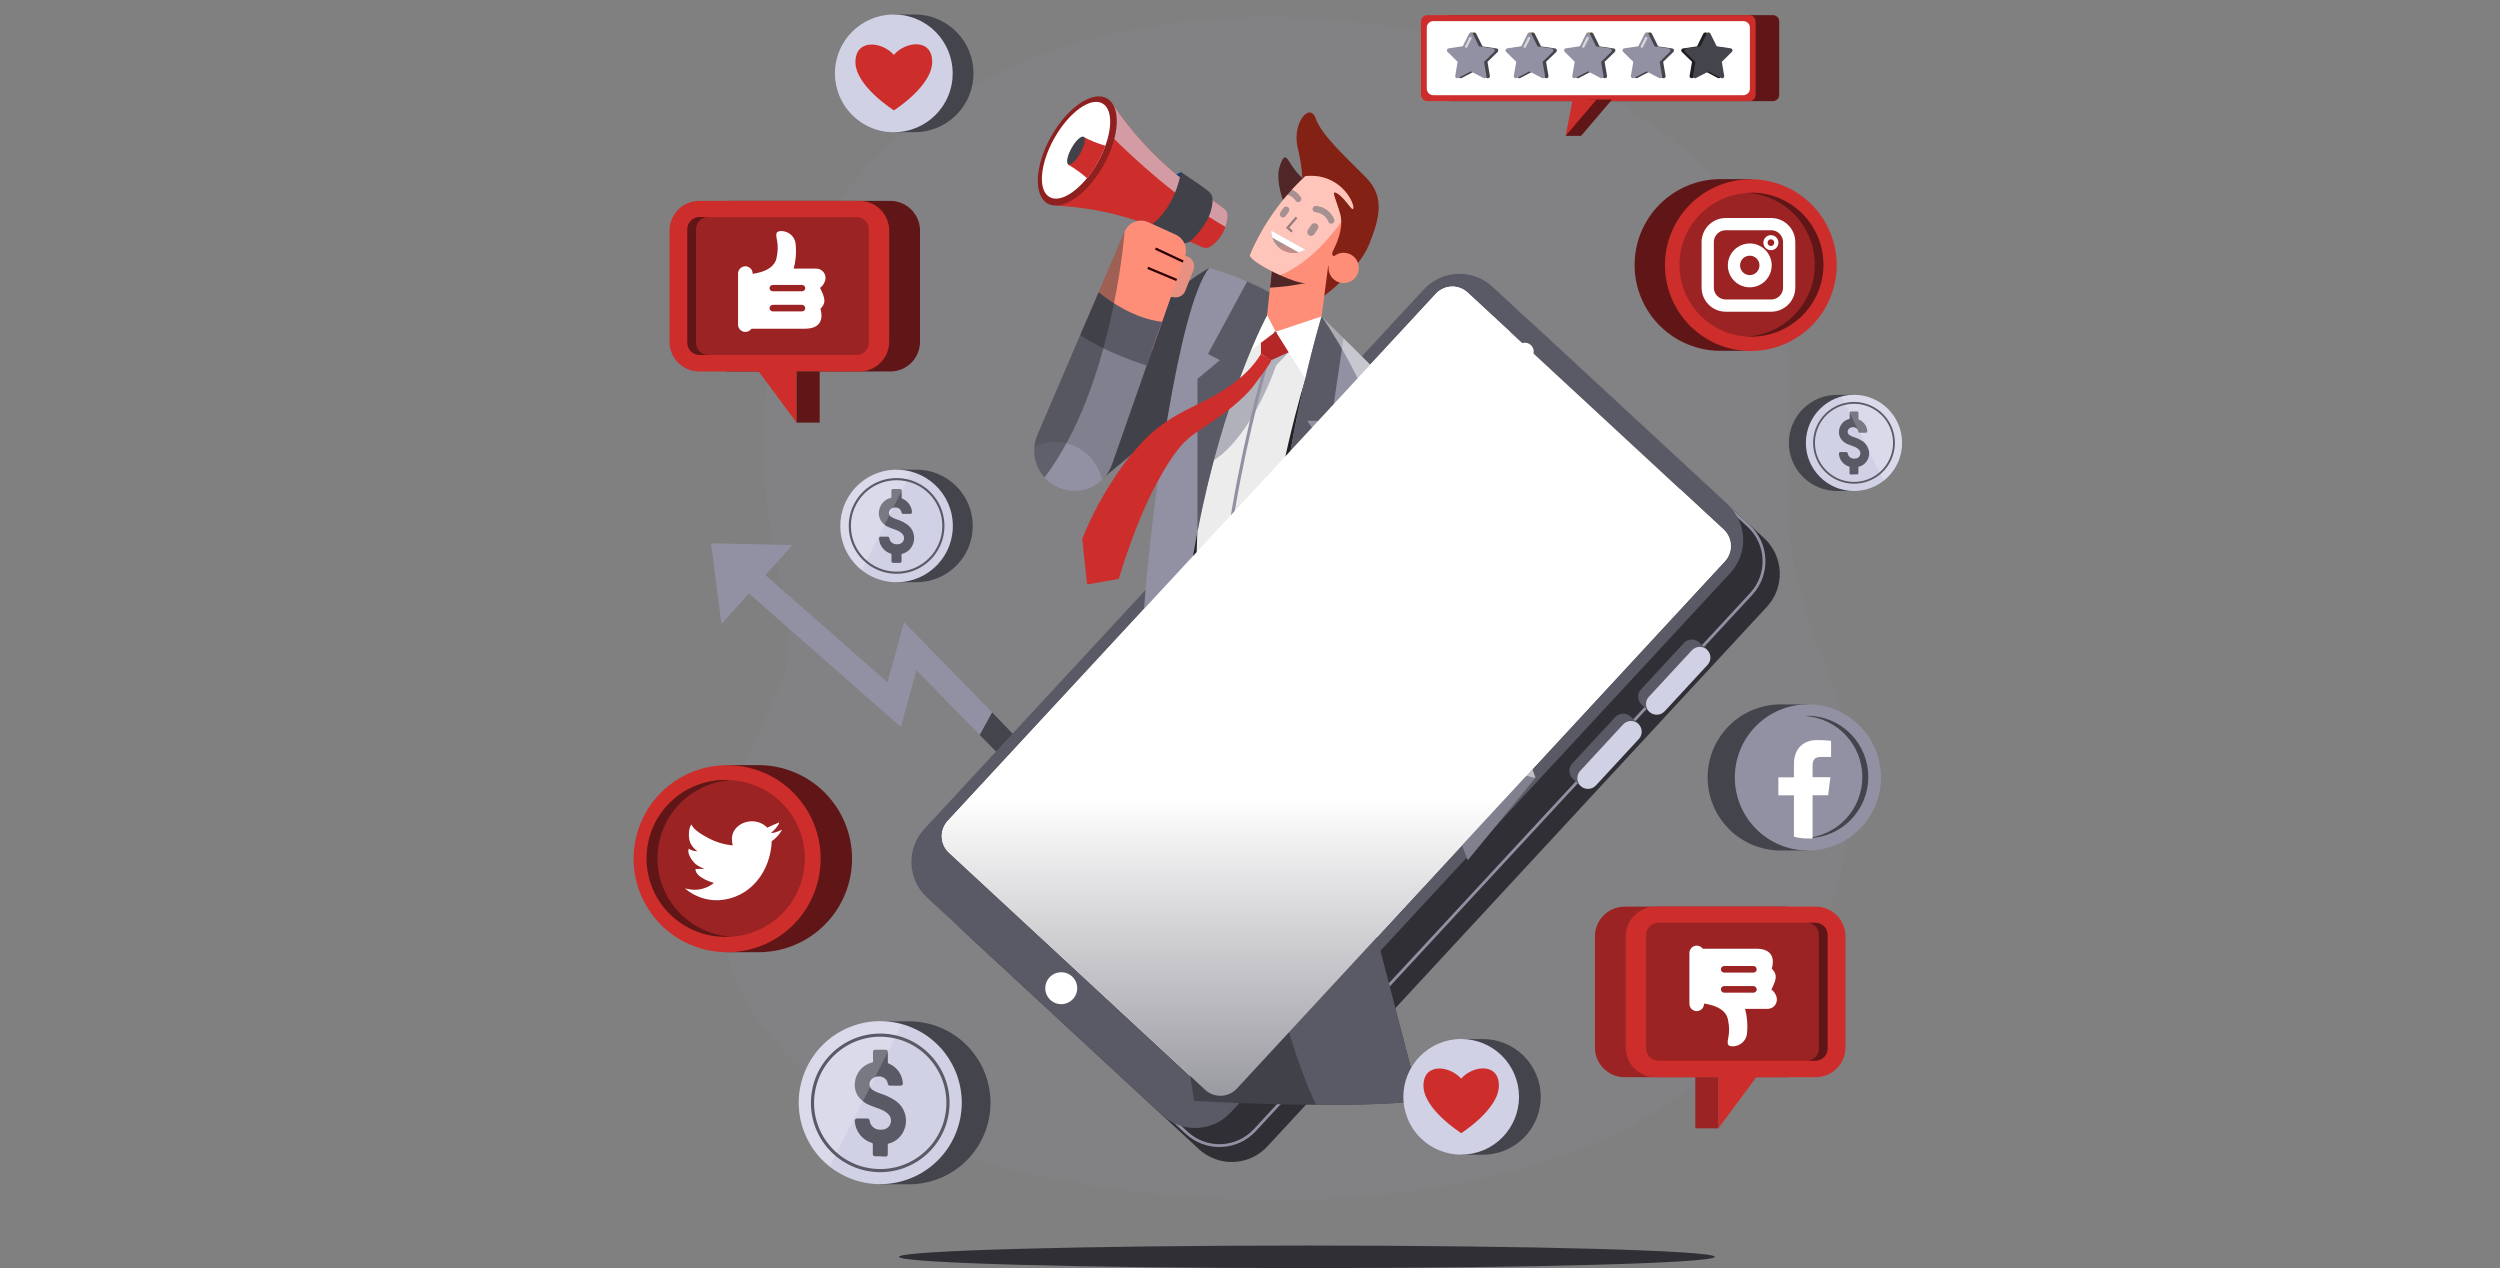 <svg width="690" height="350" viewBox="0 0 690 350" fill="none" xmlns="http://www.w3.org/2000/svg">
<rect x="0" y="0" width="690" height="350" fill="#808080" stroke="none"/>
<g clip-path="url(#clip0_3435_536)">
<path opacity="0.17" d="M210.785 115.394C211.722 95.579 217.217 76.383 229.261 58.667C274.579 -7.954 387.011 -7.076 448.973 29.802C467.584 40.885 483.534 57.956 489.824 79.151C494.91 96.29 493.446 114.683 493.229 132.641C492.986 152.891 497.009 167.879 504.805 185.996C511.036 200.491 512.249 217.78 509.581 233.338C503.784 267.104 479.67 294.572 450.839 310.289C405.028 335.198 332.56 336.017 277.005 322.241C248.917 315.274 222.152 300.971 208.602 280.671C197.837 264.52 196.273 246.001 199.869 228.855C202.747 215.054 209.438 202.767 215.042 189.76C219.542 179.347 217.727 170.33 215.159 159.055C211.814 144.392 210.107 129.738 210.785 115.394Z" fill="#9191A3"/>
<path d="M291.464 224.403L252.93 184.974L248.623 200.632L204.066 161.47L208.566 156.352L244.942 188.328L249.509 171.725L296.341 219.635L291.464 224.403Z" fill="#9191A3"/>
<path d="M199.115 172.22L218.712 150.448L196.246 149.938L199.115 172.22Z" fill="#9191A3"/>
<path d="M270.395 202.841L291.464 224.404L301.551 225.257L273.832 196.609L270.395 202.841Z" fill="#44444C"/>
<path d="M330.887 317.161L265.914 257.005C263.325 254.596 261.795 251.259 261.658 247.725C261.522 244.191 262.79 240.746 265.186 238.144L403.112 89.16C405.522 86.569 408.861 85.037 412.397 84.901C415.933 84.764 419.38 86.034 421.982 88.432L486.956 148.588C489.545 150.998 491.075 154.334 491.211 157.869C491.347 161.403 490.079 164.847 487.683 167.449L349.774 316.433C347.363 319.03 344.021 320.565 340.481 320.701C336.94 320.838 333.49 319.564 330.887 317.161Z" fill="#2F2F35"/>
<path d="M327.492 312.617L262.518 252.47C259.92 250.079 258.378 246.754 258.23 243.227C258.083 239.699 259.342 236.258 261.732 233.659L398.789 85.612C401.195 83.03 404.528 81.509 408.056 81.383C411.583 81.258 415.016 82.538 417.6 84.942L482.573 145.098C485.171 147.487 486.713 150.81 486.86 154.337C487.008 157.863 485.748 161.303 483.359 163.901L346.303 311.948C345.112 313.227 343.68 314.259 342.09 314.986C340.5 315.712 338.783 316.117 337.036 316.179C335.289 316.242 333.547 315.959 331.909 315.348C330.272 314.736 328.771 313.809 327.492 312.617V312.617Z" stroke="#9191A3" stroke-width="0.78" stroke-miterlimit="10"/>
<path d="M320.79 307.795L255.816 247.673C253.227 245.263 251.697 241.927 251.561 238.393C251.424 234.858 252.693 231.414 255.088 228.812L393.015 79.828C395.424 77.239 398.761 75.709 402.295 75.573C405.83 75.436 409.274 76.704 411.876 79.1L476.858 139.256C479.45 141.666 480.981 145.004 481.117 148.54C481.254 152.077 479.984 155.523 477.586 158.126L339.651 307.059C337.242 309.65 333.906 311.181 330.372 311.319C326.838 311.457 323.393 310.19 320.79 307.795Z" fill="#5A5A66"/>
<path d="M332.56 300.731L261.907 235.322C260.706 234.204 259.997 232.657 259.934 231.017C259.872 229.377 260.461 227.78 261.573 226.573L396.312 81.077C396.864 80.481 397.528 79.999 398.266 79.66C399.004 79.32 399.801 79.129 400.613 79.098C401.425 79.067 402.235 79.197 402.997 79.479C403.759 79.761 404.457 80.19 405.053 80.743L475.706 146.151C476.91 147.267 477.622 148.815 477.686 150.455C477.751 152.095 477.162 153.694 476.049 154.9L341.384 300.438C340.828 301.043 340.157 301.531 339.41 301.874C338.663 302.217 337.855 302.407 337.033 302.435C336.212 302.462 335.393 302.325 334.625 302.033C333.857 301.74 333.155 301.298 332.56 300.731Z" fill="#FFFFFD"/>
<path d="M296.139 275.734C295.547 276.375 294.779 276.826 293.931 277.03C293.083 277.234 292.194 277.181 291.375 276.88C290.557 276.578 289.846 276.04 289.334 275.335C288.821 274.629 288.53 273.787 288.496 272.916C288.462 272.044 288.687 271.182 289.143 270.439C289.599 269.695 290.266 269.104 291.058 268.739C291.85 268.375 292.733 268.254 293.594 268.391C294.456 268.528 295.257 268.918 295.896 269.511C296.321 269.903 296.665 270.376 296.907 270.901C297.149 271.426 297.286 271.994 297.308 272.572C297.331 273.15 297.239 273.727 297.038 274.269C296.838 274.812 296.532 275.31 296.139 275.734Z" fill="white"/>
<path d="M468.954 177.289C468.376 176.76 467.613 176.48 466.83 176.51C466.047 176.54 465.308 176.877 464.772 177.448L452.903 190.27C452.376 190.849 452.097 191.612 452.127 192.394C452.157 193.176 452.493 193.915 453.062 194.453L455.245 196.468L457.269 194.285L469.138 181.463L471.162 179.28L468.954 177.289Z" fill="#5A5A66"/>
<path d="M459.427 196.329C458.891 196.901 458.151 197.238 457.368 197.267C456.585 197.297 455.822 197.017 455.244 196.488C454.671 195.953 454.333 195.214 454.303 194.43C454.273 193.647 454.554 192.883 455.085 192.306L466.954 179.484C467.489 178.911 468.228 178.573 469.011 178.541C469.794 178.51 470.558 178.789 471.136 179.317C471.708 179.853 472.045 180.592 472.075 181.375C472.104 182.158 471.824 182.921 471.295 183.499L459.427 196.329Z" fill="#D1D1E5"/>
<path d="M450.009 197.747C449.43 197.22 448.668 196.941 447.886 196.971C447.103 197.001 446.364 197.336 445.827 197.906L433.933 210.736C433.402 211.313 433.121 212.077 433.151 212.86C433.18 213.644 433.519 214.384 434.092 214.918L436.275 216.943L438.299 214.76L450.168 201.937L452.192 199.754L450.009 197.747Z" fill="#5A5A66"/>
<path d="M440.459 216.795C439.923 217.365 439.184 217.702 438.402 217.734C437.62 217.765 436.857 217.488 436.277 216.962C435.707 216.425 435.372 215.686 435.342 214.903C435.312 214.121 435.591 213.359 436.118 212.78L447.987 199.932C448.523 199.361 449.262 199.024 450.045 198.994C450.828 198.965 451.591 199.245 452.169 199.774C452.742 200.308 453.081 201.048 453.11 201.832C453.14 202.615 452.859 203.379 452.328 203.956L440.459 216.795Z" fill="#D1D1E5"/>
<path d="M415.856 92.384C415.368 92.911 414.988 93.53 414.738 94.204C414.489 94.879 414.375 95.596 414.403 96.315C414.431 97.033 414.6 97.739 414.901 98.392C415.202 99.045 415.629 99.633 416.157 100.121L455.302 136.363C456.369 137.35 457.783 137.873 459.235 137.818C460.687 137.763 462.058 137.134 463.047 136.07C464.031 135.001 464.551 133.587 464.495 132.135C464.439 130.684 463.81 129.314 462.746 128.325L423.602 92.099C423.073 91.61 422.454 91.23 421.779 90.98C421.104 90.731 420.386 90.617 419.667 90.645C418.947 90.673 418.241 90.842 417.587 91.143C416.933 91.445 416.345 91.872 415.856 92.4V92.384Z" fill="#5A5A66"/>
<path d="M402.993 109.442L394.988 102.031" stroke="#5A5A66" stroke-width="1.35" stroke-miterlimit="10"/>
<path d="M400.317 112.324L392.32 104.922" stroke="#5A5A66" stroke-width="1.35" stroke-miterlimit="10"/>
<path d="M397.649 115.207L389.645 107.805" stroke="#5A5A66" stroke-width="1.35" stroke-miterlimit="10"/>
<path d="M450.912 156.061C452.443 154.388 457.252 157.132 454.86 159.716C451.063 163.823 445.434 161.975 445.434 161.975C445.434 161.975 443.159 156.513 446.956 152.398C449.348 149.813 452.443 154.405 450.912 156.061Z" fill="#5A5A66"/>
<path d="M430.555 144.919L436.912 150.807L441.997 146.45L434.511 139.516L430.555 144.919Z" fill="#5A5A66"/>
<path d="M433.533 149.491C433.414 149.619 433.322 149.77 433.262 149.934C433.201 150.098 433.174 150.273 433.181 150.448C433.188 150.622 433.229 150.794 433.302 150.953C433.376 151.112 433.48 151.254 433.608 151.373C433.737 151.492 433.887 151.584 434.051 151.644C434.216 151.705 434.39 151.732 434.565 151.725C434.739 151.718 434.911 151.677 435.07 151.603C435.229 151.53 435.371 151.426 435.49 151.298C435.73 151.038 435.856 150.694 435.842 150.341C435.828 149.988 435.674 149.655 435.415 149.416C435.155 149.176 434.811 149.049 434.458 149.064C434.105 149.078 433.772 149.231 433.533 149.491Z" fill="#5A5A66"/>
<path d="M430.168 146.382C429.99 146.576 429.873 146.818 429.832 147.077C429.792 147.337 429.829 147.603 429.939 147.842C430.05 148.08 430.228 148.281 430.453 148.418C430.677 148.555 430.937 148.622 431.199 148.612C431.462 148.601 431.716 148.513 431.928 148.359C432.141 148.204 432.303 147.99 432.394 147.743C432.485 147.497 432.501 147.229 432.44 146.973C432.378 146.717 432.243 146.486 432.05 146.307C431.921 146.188 431.771 146.096 431.607 146.035C431.442 145.975 431.268 145.947 431.093 145.954C430.918 145.961 430.747 146.003 430.588 146.076C430.429 146.15 430.286 146.254 430.168 146.382Z" fill="#5A5A66"/>
<path d="M432.44 137.579L431.457 138.641L434.606 141.555L435.589 140.494L432.44 137.579Z" fill="#5A5A66"/>
<path d="M419.093 95.369C418.767 95.721 418.552 96.162 418.476 96.636C418.4 97.11 418.466 97.596 418.667 98.032C418.867 98.469 419.193 98.836 419.602 99.087C420.011 99.338 420.486 99.462 420.966 99.443C421.446 99.424 421.909 99.264 422.297 98.981C422.686 98.699 422.982 98.308 423.147 97.857C423.313 97.406 423.342 96.917 423.229 96.45C423.116 95.983 422.867 95.561 422.514 95.235C422.042 94.8 421.417 94.57 420.776 94.596C420.135 94.621 419.53 94.899 419.093 95.369Z" fill="white"/>
<path d="M325.974 47.508C325.974 47.508 316.238 51.104 316.238 62.982L322.461 63.684L328.316 50.435L325.974 47.508Z" fill="#163C7A"/>
<path d="M313.553 80.804H313.595C314.165 81.11 314.832 81.183 315.456 81.008C316.079 80.834 316.611 80.425 316.94 79.867L326.007 63.825L321.683 61.391L312.624 77.433C312.462 77.715 312.358 78.026 312.317 78.349C312.276 78.671 312.299 78.999 312.385 79.312C312.472 79.626 312.619 79.919 312.82 80.175C313.02 80.431 313.269 80.645 313.553 80.804Z" fill="#163C7A"/>
<path d="M307.296 29.031C307.296 29.031 317.174 44.522 332.723 53.873L337.783 57.545C338.137 57.802 338.417 58.148 338.596 58.547C338.775 58.946 338.847 59.385 338.804 59.82C338.681 61.436 338.206 63.005 337.413 64.418C336.62 65.831 335.527 67.054 334.212 68C333.856 68.24 333.444 68.384 333.017 68.419C332.589 68.454 332.16 68.379 331.769 68.201C312.373 59.36 303.858 57.645 291.621 56.734C297.016 53.112 309.42 43.995 307.296 29.031Z" fill="#CD2E2B"/>
<path opacity="0.57" d="M337.783 57.545C338.137 57.802 338.417 58.148 338.596 58.547C338.775 58.946 338.847 59.385 338.804 59.82C338.717 60.774 338.517 61.715 338.21 62.622C325.145 55.094 312.916 43.727 306.902 37.722C307.587 34.877 307.721 31.927 307.295 29.031C307.295 29.031 317.174 44.522 332.723 53.873L337.783 57.545Z" fill="#D8EEFF"/>
<path d="M334.673 54.994C334.723 57.043 334.046 61.351 328.751 66.361C328.358 66.731 327.866 66.98 327.335 67.076C326.803 67.173 326.255 67.113 325.757 66.904L316.238 62.982C316.238 62.982 323.59 59.761 325.974 47.508C330.499 50.502 332.666 52.058 333.636 52.869C333.953 53.127 334.21 53.45 334.389 53.817C334.568 54.184 334.665 54.586 334.673 54.994Z" fill="#414149"/>
<path d="M304.527 45.731C309.052 37.719 309.499 29.404 305.526 27.159C301.552 24.915 294.661 29.59 290.136 37.602C285.61 45.614 285.163 53.929 289.137 56.174C293.111 58.418 300.001 53.743 304.527 45.731Z" fill="#8E2020"/>
<path d="M302.949 44.842C306.98 37.707 307.577 30.414 304.283 28.553C300.988 26.693 295.051 30.969 291.02 38.104C286.99 45.239 286.393 52.532 289.687 54.392C292.981 56.253 298.919 51.977 302.949 44.842Z" fill="white"/>
<path d="M294.766 45.414L299.098 37.828C301.018 38.816 303.026 39.623 305.095 40.237C304.513 41.839 303.797 43.389 302.954 44.871C302.105 46.393 301.122 47.838 300.018 49.187C298.402 47.752 296.642 46.487 294.766 45.414Z" fill="#CD2E2B"/>
<path d="M295.754 40.862C294.575 42.961 294.165 44.969 294.843 45.345C295.52 45.722 297.026 44.342 298.188 42.25C299.351 40.159 299.786 38.152 299.108 37.767C298.431 37.382 296.9 38.771 295.754 40.862Z" fill="#414149"/>
<path d="M333.752 73.938C328.866 76.729 324.451 80.274 320.67 84.443C314.473 91.31 292.148 113.626 292.148 113.626L301.851 134.101L327.295 113.007L333.752 73.938Z" fill="#414149"/>
<path d="M322.019 187.678C322.019 187.678 318.907 239.77 329.605 303.857C375.466 306.308 391.785 303.857 391.785 303.857C391.785 303.857 368.248 213.615 362.343 190.605C338.287 183.027 322.019 187.678 322.019 187.678Z" fill="#414149"/>
<path d="M333.754 180.576C333.754 180.576 333.955 215.798 338.078 222.648L345.606 225.584C345.606 225.584 341.206 198.676 343.406 180.576C345.606 162.476 333.754 180.576 333.754 180.576Z" fill="#9191A3"/>
<path d="M362.342 190.607C355.526 188.43 348.481 187.049 341.348 186.492V223.922C341.348 223.922 351.728 281.359 363.262 304.938C383.788 305.064 391.784 303.859 391.784 303.859C391.784 303.859 368.247 213.617 362.342 190.607Z" fill="#5A5A66"/>
<path d="M322.02 187.674C322.02 187.674 334.792 195.737 362.344 190.601L364.853 131.148L364.786 87.319L348.057 82.359L324.194 150.645L322.02 187.674Z" fill="#ECECEC"/>
<g style="mix-blend-mode:multiply" opacity="0.66">
<path d="M355.661 97.228L352.19 100.892C352.19 100.892 344.662 123.609 331.848 128.736L336.983 111.723C336.983 111.723 347.957 101.578 349.722 98.198C353.36 96.425 355.661 97.228 355.661 97.228Z" fill="#9191A3"/>
</g>
<path d="M323.358 164.509L321.986 187.678C321.986 187.678 321.225 200.366 321.743 220.917C324.518 215.783 326.385 210.209 327.264 204.44C329.07 192.011 330.467 146.727 330.467 146.727L323.358 164.509Z" fill="#222226"/>
<path d="M352.105 91.536L343.934 97.692L347.455 86.25L349.722 86.953L352.105 91.536Z" fill="#FFFFFD"/>
<path d="M349.722 86.952C349.722 86.952 327.891 127.101 325.324 192.074C323.851 207.481 308.812 218.12 308.812 218.12C312.158 201.522 314.484 184.734 315.78 167.851C317.612 141.805 325.324 84.209 333.755 73.938C340.162 75.796 346.335 78.381 352.156 81.641L349.722 86.952Z" fill="#9191A3"/>
<path d="M330.5 146.759C337.752 108.978 349.738 86.955 349.738 86.955L352.205 81.644C349.611 80.19 346.945 78.87 344.217 77.688L333.394 97.695L336.69 99.409L330.5 104.562V146.759Z" fill="#5A5A66"/>
<path d="M352.105 91.536L360.261 104.56L363.146 98.68L364.769 87.312L352.105 91.536Z" fill="white"/>
<path d="M365.494 81.64C365.494 81.64 375.012 74.623 377.89 67.421C380.767 60.22 382.272 54.348 377.053 49.02C371.834 43.692 364.766 37.402 363.143 32.71C361.521 28.017 356.628 33.981 358.125 40.547C359.622 47.113 359.455 49.957 359.455 49.957L363.11 71.319L365.494 81.64Z" fill="#842115"/>
<g style="mix-blend-mode:multiply">
<path d="M354.53 56.429C354.53 56.429 351.828 50.089 353.225 45.823C354.622 41.557 355.241 43.865 356.83 46.166C357.957 47.735 359.294 49.142 360.803 50.348L354.53 56.429Z" fill="#512626"/>
</g>
<path d="M351.182 73.188L349.719 86.955L352.103 91.539L364.766 87.315L366.598 73.188H351.182Z" fill="#FF8E78"/>
<g style="mix-blend-mode:multiply">
<path d="M350.523 79.402C353.799 79.204 357.057 78.785 360.276 78.147L354.756 73.195H351.184L350.523 79.402Z" fill="#512626"/>
</g>
<path d="M360.277 48.606C353.697 54.732 348.474 62.169 344.945 70.437C345.129 72.453 357.266 78.324 360.277 78.14C363.288 77.956 368.8 70.989 368.8 70.989C368.8 70.989 367.127 70.805 367.88 69.316C368.633 67.827 371 63.076 369.896 59.045C368.792 55.013 366.96 51.893 369.352 53.541C371.744 55.189 373.534 59.045 373.534 57.213C373.534 55.381 369.553 47.694 360.277 48.606Z" fill="#FF8E78"/>
<path d="M375.04 73.94C375.04 74.766 374.796 75.572 374.338 76.259C373.88 76.946 373.23 77.482 372.468 77.8C371.706 78.118 370.867 78.203 370.057 78.045C369.247 77.887 368.502 77.493 367.915 76.912C367.329 76.331 366.927 75.59 366.761 74.781C366.595 73.973 366.672 73.133 366.982 72.368C367.292 71.604 367.822 70.948 368.504 70.483C369.186 70.019 369.991 69.766 370.816 69.758C371.369 69.752 371.917 69.857 372.429 70.064C372.942 70.272 373.408 70.579 373.8 70.968C374.193 71.357 374.505 71.82 374.718 72.33C374.931 72.84 375.04 73.387 375.04 73.94Z" fill="#FF8E78"/>
<g style="mix-blend-mode:multiply">
<path d="M362.742 64.64C362.666 64.757 362.566 64.857 362.45 64.935C362.335 65.013 362.204 65.067 362.067 65.095C361.93 65.122 361.789 65.122 361.653 65.094C361.516 65.066 361.386 65.012 361.27 64.933C361.154 64.855 361.054 64.755 360.977 64.638C360.9 64.521 360.846 64.39 360.82 64.252C360.793 64.115 360.794 63.973 360.823 63.836C360.851 63.699 360.907 63.568 360.986 63.453L361.931 62.047C362.009 61.931 362.11 61.832 362.226 61.754C362.343 61.677 362.474 61.624 362.612 61.597C362.75 61.571 362.891 61.572 363.028 61.6C363.166 61.629 363.296 61.684 363.411 61.763C363.644 61.921 363.804 62.165 363.858 62.441C363.911 62.716 363.853 63.002 363.696 63.235L362.742 64.64Z" fill="#512626"/>
</g>
<g style="mix-blend-mode:multiply">
<path d="M354.872 59.612C354.806 59.711 354.721 59.796 354.622 59.862C354.523 59.928 354.412 59.974 354.295 59.996C354.179 60.019 354.058 60.018 353.942 59.993C353.825 59.969 353.715 59.922 353.617 59.854C353.42 59.718 353.285 59.511 353.239 59.276C353.194 59.042 353.242 58.799 353.375 58.599L354.211 57.403C354.277 57.304 354.361 57.219 354.46 57.153C354.559 57.087 354.67 57.041 354.786 57.017C354.903 56.994 355.023 56.994 355.139 57.017C355.256 57.041 355.367 57.086 355.466 57.153C355.565 57.219 355.65 57.304 355.717 57.404C355.783 57.504 355.828 57.616 355.851 57.733C355.874 57.851 355.873 57.972 355.848 58.089C355.824 58.206 355.776 58.317 355.708 58.416L354.872 59.612Z" fill="#512626"/>
</g>
<path d="M363.145 57.703C364.083 57.776 364.982 58.11 365.739 58.669C366.497 59.228 367.082 59.989 367.427 60.865" stroke="#512626" stroke-width="1.75" stroke-miterlimit="10" stroke-linecap="round"/>
<path d="M355.375 52.859C356.573 53.137 357.616 53.869 358.286 54.9" stroke="#512626" stroke-width="1.75" stroke-miterlimit="10" stroke-linecap="round"/>
<g style="mix-blend-mode:multiply">
<path d="M350.832 63.602C350.824 64.704 351.112 65.789 351.667 66.742C352.221 67.695 353.022 68.481 353.985 69.018C354.948 69.555 356.038 69.823 357.14 69.794C358.242 69.766 359.317 69.441 360.25 68.854L350.832 63.602Z" fill="#512626"/>
</g>
<g style="mix-blend-mode:multiply">
<path d="M374.22 236.408C369.202 217.229 364.551 199.212 362.343 190.605L364.853 131.152V125.758L360.286 104.562C360.286 104.562 325.666 214.837 374.22 236.408Z" fill="#222226"/>
</g>
<path d="M353.986 69.015C354.821 69.481 355.753 69.746 356.709 69.788C357.664 69.83 358.616 69.648 359.489 69.258C359.085 68.723 358.568 68.283 357.976 67.968C357.384 67.653 356.73 67.471 356.06 67.434C354.927 67.392 353.8 67.631 352.781 68.129C353.147 68.47 353.551 68.768 353.986 69.015Z" fill="#842115"/>
<path d="M351.175 65.617L358.36 69.624C359.044 69.527 359.693 69.263 360.25 68.854L350.832 63.602C350.828 64.288 350.944 64.971 351.175 65.617Z" fill="white"/>
<path d="M357.842 60.016L355.375 62.859L356.613 63.93" stroke="#2D0101" stroke-width="0.64" stroke-miterlimit="10"/>
<path d="M364.758 87.32C364.758 87.32 341.581 163.209 358.159 202.831C367.878 223.139 379.379 225.581 379.379 225.581C379.379 225.581 374.729 163.945 379.379 140.701C384.03 117.457 384.264 106.7 384.264 106.7L364.758 87.32Z" fill="#9191A3"/>
<path d="M384.266 106.703C384.266 106.703 391.727 119.057 395.031 130.801C398.335 142.544 423.795 214.685 423.795 214.685L405.085 237.436L369.194 142.544C369.194 142.544 366.902 112.7 384.266 106.703Z" fill="#80808E"/>
<path d="M370.815 93.334L364.759 87.32C364.759 87.32 346.676 146.548 353.886 187.691C354.203 168.989 366.599 124.575 366.599 124.575L360.803 116.135H367.427L370.815 93.334Z" fill="#5A5A66"/>
<path d="M310.391 63.871L286.302 120.079C285.209 122.636 285.126 125.513 286.072 128.129C287.017 130.745 288.92 132.905 291.396 134.172L291.605 134.273C292.998 134.985 294.528 135.391 296.091 135.463C297.654 135.534 299.214 135.271 300.667 134.689C302.12 134.107 303.431 133.221 304.512 132.091C305.594 130.96 306.421 129.61 306.937 128.133L327.011 70.822C327.417 69.673 327.376 68.414 326.897 67.294C326.419 66.174 325.537 65.275 324.427 64.774L316.899 61.345C316.307 61.075 315.667 60.927 315.017 60.908C314.367 60.89 313.719 61.001 313.113 61.237C312.506 61.472 311.953 61.826 311.486 62.279C311.019 62.731 310.646 63.273 310.391 63.871Z" fill="#80808E"/>
<path d="M324.762 69.789L327.673 70.776C328.037 70.898 328.373 71.093 328.659 71.349C328.946 71.605 329.177 71.916 329.339 72.265C329.501 72.613 329.59 72.991 329.602 73.375C329.613 73.759 329.546 74.141 329.404 74.498L327.104 80.353C326.862 80.927 326.437 81.405 325.896 81.713C325.355 82.022 324.727 82.143 324.11 82.059L320.672 81.616L324.762 69.789Z" fill="#E89182"/>
<path d="M291.198 121.992C289.216 121.996 287.261 122.445 285.476 123.305C285.257 125.503 285.704 127.716 286.76 129.655C287.817 131.595 289.433 133.171 291.398 134.179L291.607 134.279C293.628 135.317 295.921 135.7 298.169 135.376C300.417 135.053 302.508 134.038 304.154 132.473C303.526 129.504 301.895 126.841 299.536 124.933C297.176 123.024 294.232 121.986 291.198 121.992Z" fill="#9191A3"/>
<path d="M317.846 97.026L327.047 70.821C327.452 69.673 327.411 68.414 326.933 67.294C326.454 66.174 325.572 65.275 324.462 64.774L316.934 61.344C316.344 61.076 315.705 60.927 315.057 60.908C314.408 60.889 313.763 61 313.157 61.233C312.552 61.467 312 61.819 311.532 62.269C311.065 62.719 310.692 63.258 310.435 63.854L299.871 88.419C305.082 91.38 312.033 95.027 317.846 97.026Z" fill="#FF8E78"/>
<path d="M298.129 92.477C304.36 96.659 312.206 99.52 316.488 100.892L320.712 88.83C312.875 87.877 306.05 82.975 303.214 80.625L298.129 92.477Z" fill="#5A5A66"/>
<path d="M326.543 72.198L318.906 68.602" stroke="#2D0101" stroke-width="0.64" stroke-miterlimit="10"/>
<path d="M324.761 77.275L316.781 73.938" stroke="#2D0101" stroke-width="0.64" stroke-miterlimit="10"/>
<g style="mix-blend-mode:overlay" opacity="0.49">
<path d="M360.277 48.606C353.697 54.732 348.474 62.168 344.945 70.437C345.054 71.616 349.261 74.125 353.31 75.957C361.59 72.611 367.93 64.448 370.147 61.286C370.152 60.535 370.057 59.787 369.862 59.061C368.767 55.021 366.927 51.91 369.319 53.557C371.711 55.205 373.501 59.061 373.501 57.229C373.501 55.398 369.553 47.694 360.277 48.606Z" fill="#FEFEFE"/>
</g>
<g style="mix-blend-mode:overlay" opacity="0.49">
<path d="M384.263 106.7L364.758 87.32C364.758 87.32 377.973 105.722 384.263 129.401C390.553 153.08 393.916 208.752 423.793 214.716C423.793 214.716 398.332 142.575 395.028 130.831C391.724 119.088 384.263 106.7 384.263 106.7Z" fill="#FEFEFE"/>
</g>
<g style="mix-blend-mode:multiply" opacity="0.44">
<path d="M310.392 63.867L286.303 120.075C285.474 122.011 285.22 124.145 285.572 126.221C285.923 128.298 286.865 130.229 288.286 131.785C307.239 106.926 310.392 63.867 310.392 63.867Z" fill="#222226"/>
</g>
<path d="M369.551 143.477L377.396 182.395L377.405 164.245L369.551 143.477Z" fill="#222226"/>
<path d="M352.105 91.539C352.105 91.539 334.105 147.303 336.74 191.851" stroke="#9191A3" stroke-width="0.88" stroke-miterlimit="10"/>
<path d="M348.015 97.695L350.834 99.41C351.236 99.661 345.74 106.829 345.406 107.214C340.981 112.341 335.31 115.846 329.781 119.61C325.959 122.211 323.291 126.343 320.982 130.274C316.407 138.061 313.061 146.601 310.242 155.158C309.741 156.688 309.247 158.219 308.812 159.766L300.038 161.314L298.691 148.767C300.861 143.283 303.573 138.029 306.788 133.084C309.551 128.64 312.8 124.516 316.474 120.789C320.974 116.331 325.976 113.78 331.621 111.045C337.886 107.992 344.335 103.81 348.015 97.695Z" fill="#CD2E2B"/>
<path d="M348.023 94.617V97.695L350.834 99.41L355.668 97.227L352.105 91.539L348.023 94.617Z" fill="#B52626"/>
<path style="mix-blend-mode:multiply" d="M332.56 300.731L261.907 235.322C260.706 234.204 259.997 232.657 259.934 231.017C259.872 229.377 260.461 227.78 261.573 226.573L396.312 81.077C396.864 80.481 397.528 79.999 398.266 79.66C399.004 79.32 399.801 79.129 400.613 79.098C401.425 79.067 402.235 79.197 402.997 79.479C403.759 79.761 404.457 80.19 405.053 80.743L475.706 146.151C476.91 147.267 477.622 148.815 477.686 150.455C477.751 152.095 477.162 153.694 476.049 154.9L341.384 300.438C340.828 301.043 340.157 301.531 339.41 301.874C338.663 302.217 337.855 302.407 337.033 302.435C336.212 302.462 335.393 302.325 334.625 302.033C333.857 301.74 333.155 301.298 332.56 300.731Z" fill="url(#paint0_linear_3435_536)"/>
<path d="M360.712 349.996C422.889 349.996 473.294 348.603 473.294 346.885C473.294 345.167 422.889 343.773 360.712 343.773C298.534 343.773 248.129 345.167 248.129 346.885C248.129 348.603 298.534 349.996 360.712 349.996Z" fill="#2F2F35"/>
<path d="M252.437 3.984H246.691L244.232 6.209C241.783 7.642 239.752 9.69 238.341 12.151C236.93 14.612 236.188 17.399 236.188 20.236C236.188 23.073 236.93 25.86 238.341 28.321C239.752 30.782 241.783 32.83 244.232 34.263L246.691 36.488H252.437C256.747 36.488 260.881 34.776 263.929 31.728C266.976 28.68 268.689 24.546 268.689 20.236C268.689 15.926 266.976 11.792 263.929 8.744C260.881 5.697 256.747 3.984 252.437 3.984Z" fill="#44444C"/>
<path d="M262.254 24.936C264.843 16.342 259.974 7.277 251.379 4.689C242.785 2.1 233.72 6.969 231.132 15.564C228.543 24.158 233.412 33.223 242.007 35.811C250.601 38.4 259.666 33.531 262.254 24.936Z" fill="#D1D1E5"/>
<path d="M246.691 15.149C243.546 11.51 236.093 10.532 236.102 17.156C236.11 23.781 246.724 30.464 246.724 30.464C246.724 30.464 257.297 23.772 257.28 17.081C257.263 10.389 249.819 11.468 246.691 15.149Z" fill="#CD2E2B"/>
<path d="M408.918 286.778H403.28L400.863 288.961C398.458 290.367 396.463 292.379 395.077 294.796C393.69 297.213 392.961 299.95 392.961 302.737C392.961 305.523 393.69 308.26 395.077 310.677C396.463 313.094 398.458 315.106 400.863 316.512L403.28 318.704H408.918C411.045 318.753 413.16 318.376 415.14 317.595C417.119 316.815 418.922 315.647 420.444 314.16C421.965 312.673 423.174 310.896 424 308.936C424.825 306.975 425.251 304.868 425.251 302.741C425.251 300.613 424.825 298.507 424 296.546C423.174 294.585 421.965 292.809 420.444 291.322C418.922 289.835 417.119 288.667 415.14 287.886C413.16 287.106 411.045 286.729 408.918 286.778Z" fill="#44444C"/>
<path d="M409.467 317.437C417.594 314.024 421.415 304.67 418.002 296.543C414.589 288.417 405.235 284.596 397.109 288.008C388.982 291.421 385.161 300.775 388.574 308.902C391.986 317.028 401.341 320.849 409.467 317.437Z" fill="#D1D1E5"/>
<path d="M403.272 297.71C400.185 294.13 392.858 293.177 392.875 299.684C392.892 306.191 403.305 312.749 403.305 312.749C403.305 312.749 413.694 306.15 413.694 299.634C413.694 293.118 406.35 294.122 403.272 297.71Z" fill="#CD2E2B"/>
<path d="M489.329 4.18H400.442C399.486 4.18 398.711 4.955 398.711 5.911V26.178C398.711 27.134 399.486 27.909 400.442 27.909H489.329C490.285 27.909 491.061 27.134 491.061 26.178V5.911C491.061 4.955 490.285 4.18 489.329 4.18Z" fill="#601616"/>
<path d="M482.814 4.18H393.927C392.97 4.18 392.195 4.955 392.195 5.911V26.178C392.195 27.134 392.97 27.909 393.927 27.909H482.814C483.77 27.909 484.545 27.134 484.545 26.178V5.911C484.545 4.955 483.77 4.18 482.814 4.18Z" fill="#CD2E2B"/>
<path d="M481.174 5.828H395.591C394.598 5.828 393.793 6.633 393.793 7.626V24.472C393.793 25.465 394.598 26.27 395.591 26.27H481.174C482.167 26.27 482.973 25.465 482.973 24.472V7.626C482.973 6.633 482.167 5.828 481.174 5.828Z" fill="white"/>
<path d="M405.965 8.984H406.927L407.144 9.854L405.965 10.214V8.984Z" fill="#A87D1D"/>
<path d="M407.434 9.294L409.166 12.799L413.038 13.367C413.143 13.383 413.241 13.428 413.321 13.497C413.402 13.566 413.461 13.656 413.493 13.757C413.526 13.857 413.529 13.965 413.503 14.068C413.477 14.171 413.424 14.264 413.348 14.338L410.546 17.064L411.206 20.92C411.227 21.027 411.216 21.137 411.176 21.237C411.136 21.337 411.068 21.424 410.98 21.488C410.892 21.551 410.788 21.588 410.68 21.594C410.572 21.6 410.464 21.575 410.37 21.523L406.907 19.699L403.444 21.523C403.35 21.575 403.242 21.6 403.134 21.594C403.026 21.588 402.922 21.551 402.834 21.488C402.747 21.424 402.679 21.337 402.639 21.237C402.598 21.137 402.588 21.027 402.608 20.92L403.269 17.064L400.492 14.312C400.416 14.238 400.362 14.144 400.337 14.041C400.311 13.938 400.315 13.829 400.349 13.728C400.382 13.627 400.442 13.538 400.524 13.469C400.605 13.401 400.704 13.357 400.81 13.342L404.682 12.774L406.414 9.294C406.461 9.199 406.533 9.118 406.623 9.062C406.714 9.006 406.818 8.977 406.924 8.977C407.03 8.977 407.134 9.006 407.224 9.062C407.315 9.118 407.387 9.199 407.434 9.294Z" fill="#44444C"/>
<path d="M406.473 9.294L408.205 12.799L412.077 13.367C412.182 13.383 412.28 13.428 412.36 13.497C412.441 13.566 412.5 13.656 412.532 13.757C412.565 13.857 412.568 13.965 412.542 14.068C412.517 14.171 412.463 14.264 412.387 14.338L409.585 17.064L410.245 20.92C410.266 21.027 410.255 21.137 410.215 21.237C410.175 21.337 410.107 21.424 410.019 21.488C409.931 21.551 409.827 21.588 409.719 21.594C409.611 21.6 409.504 21.575 409.409 21.523L405.946 19.699L402.483 21.523C402.389 21.575 402.281 21.6 402.173 21.594C402.065 21.588 401.961 21.551 401.874 21.488C401.786 21.424 401.718 21.337 401.678 21.237C401.638 21.137 401.627 21.027 401.647 20.92L402.308 17.064L399.531 14.312C399.455 14.238 399.401 14.144 399.376 14.041C399.35 13.938 399.355 13.829 399.388 13.728C399.421 13.627 399.481 13.538 399.563 13.469C399.644 13.401 399.743 13.357 399.849 13.342L403.721 12.774L405.453 9.294C405.5 9.199 405.572 9.118 405.663 9.062C405.753 9.006 405.857 8.977 405.963 8.977C406.069 8.977 406.173 9.006 406.263 9.062C406.354 9.118 406.426 9.199 406.473 9.294Z" fill="#9191A3"/>
<path opacity="0.62" d="M404.967 13.027C404.926 13.108 404.854 13.169 404.768 13.198C404.682 13.226 404.588 13.219 404.507 13.178C404.467 13.158 404.432 13.131 404.403 13.098C404.374 13.065 404.351 13.026 404.337 12.984C404.323 12.942 404.318 12.897 404.321 12.853C404.325 12.809 404.337 12.766 404.357 12.726L405.553 10.351C405.572 10.311 405.599 10.276 405.633 10.247C405.666 10.217 405.705 10.195 405.747 10.181C405.789 10.167 405.833 10.162 405.878 10.165C405.922 10.168 405.965 10.18 406.004 10.2C406.085 10.242 406.146 10.313 406.175 10.399C406.203 10.486 406.196 10.579 406.155 10.66L404.967 13.027Z" fill="white"/>
<path d="M422.133 8.984H423.086L423.312 9.854L422.133 10.214V8.984Z" fill="#A87D1D"/>
<path d="M423.595 9.294L425.326 12.799L429.199 13.367C429.304 13.382 429.403 13.426 429.485 13.495C429.566 13.563 429.627 13.652 429.66 13.754C429.693 13.854 429.697 13.963 429.672 14.066C429.647 14.169 429.593 14.263 429.517 14.338L426.715 17.064L427.375 20.92C427.396 21.027 427.385 21.137 427.345 21.237C427.305 21.337 427.237 21.424 427.149 21.488C427.061 21.551 426.957 21.588 426.849 21.594C426.741 21.6 426.634 21.575 426.539 21.523L423.076 19.699L419.613 21.523C419.519 21.575 419.411 21.6 419.303 21.594C419.195 21.588 419.091 21.551 419.004 21.488C418.916 21.424 418.848 21.337 418.808 21.237C418.768 21.137 418.757 21.027 418.777 20.92L419.446 17.064L416.661 14.312C416.585 14.239 416.531 14.145 416.505 14.043C416.48 13.94 416.483 13.832 416.515 13.732C416.547 13.631 416.607 13.541 416.687 13.472C416.768 13.403 416.866 13.358 416.97 13.342L420.843 12.774L422.574 9.294C422.621 9.199 422.694 9.118 422.784 9.062C422.874 9.006 422.978 8.977 423.085 8.977C423.191 8.977 423.295 9.006 423.385 9.062C423.475 9.118 423.548 9.199 423.595 9.294Z" fill="#44444C"/>
<path d="M422.634 9.294L424.365 12.799L428.238 13.367C428.343 13.382 428.442 13.426 428.524 13.495C428.605 13.563 428.666 13.652 428.699 13.754C428.732 13.854 428.736 13.963 428.711 14.066C428.686 14.169 428.632 14.263 428.556 14.338L425.754 17.064L426.415 20.92C426.435 21.027 426.424 21.137 426.384 21.237C426.344 21.337 426.276 21.424 426.188 21.488C426.1 21.551 425.996 21.588 425.888 21.594C425.78 21.6 425.673 21.575 425.578 21.523L422.115 19.699L418.653 21.523C418.558 21.575 418.451 21.6 418.343 21.594C418.234 21.588 418.13 21.551 418.043 21.488C417.955 21.424 417.887 21.337 417.847 21.237C417.807 21.137 417.796 21.027 417.816 20.92L418.485 17.064L415.7 14.312C415.624 14.239 415.57 14.145 415.544 14.043C415.519 13.94 415.522 13.832 415.554 13.732C415.586 13.631 415.646 13.541 415.726 13.472C415.807 13.403 415.905 13.358 416.009 13.342L419.882 12.774L421.613 9.294C421.66 9.199 421.733 9.118 421.823 9.062C421.913 9.006 422.017 8.977 422.124 8.977C422.23 8.977 422.334 9.006 422.424 9.062C422.514 9.118 422.587 9.199 422.634 9.294Z" fill="#9191A3"/>
<path opacity="0.62" d="M421.127 13.027C421.107 13.067 421.08 13.103 421.047 13.132C421.013 13.161 420.974 13.183 420.932 13.197C420.89 13.211 420.846 13.217 420.802 13.213C420.758 13.21 420.715 13.198 420.675 13.178C420.635 13.158 420.6 13.131 420.571 13.098C420.542 13.065 420.519 13.026 420.505 12.984C420.491 12.942 420.486 12.897 420.489 12.853C420.492 12.809 420.504 12.766 420.525 12.726L421.712 10.351C421.732 10.311 421.759 10.276 421.792 10.247C421.826 10.217 421.865 10.195 421.907 10.181C421.949 10.167 421.993 10.162 422.037 10.165C422.081 10.168 422.124 10.18 422.164 10.2C422.245 10.242 422.306 10.313 422.334 10.399C422.362 10.486 422.355 10.579 422.314 10.66L421.127 13.027Z" fill="white"/>
<path d="M438.293 8.984H439.255L439.472 9.854L438.293 10.214V8.984Z" fill="#A87D1D"/>
<path d="M439.754 9.294L441.485 12.799L445.358 13.367C445.463 13.382 445.562 13.426 445.644 13.495C445.725 13.563 445.786 13.652 445.819 13.754C445.852 13.854 445.856 13.963 445.831 14.066C445.806 14.169 445.752 14.263 445.676 14.338L442.874 17.064L443.535 20.92C443.555 21.027 443.544 21.137 443.504 21.237C443.464 21.337 443.396 21.424 443.308 21.488C443.22 21.551 443.116 21.588 443.008 21.594C442.9 21.6 442.793 21.575 442.698 21.523L439.235 19.699L435.773 21.523C435.678 21.575 435.571 21.6 435.462 21.594C435.354 21.588 435.25 21.551 435.163 21.488C435.075 21.424 435.007 21.337 434.967 21.237C434.927 21.137 434.916 21.027 434.936 20.92L435.597 17.064L432.82 14.312C432.744 14.238 432.69 14.144 432.665 14.041C432.639 13.938 432.644 13.829 432.677 13.728C432.71 13.627 432.771 13.538 432.852 13.469C432.934 13.401 433.033 13.357 433.138 13.342L437.002 12.774L438.733 9.294C438.78 9.199 438.853 9.118 438.943 9.062C439.033 9.006 439.137 8.977 439.244 8.977C439.35 8.977 439.454 9.006 439.544 9.062C439.634 9.118 439.707 9.199 439.754 9.294Z" fill="#44444C"/>
<path d="M438.785 9.288L440.516 12.792L444.389 13.361C444.494 13.376 444.593 13.42 444.674 13.488C444.756 13.556 444.817 13.646 444.85 13.747C444.883 13.848 444.887 13.956 444.862 14.06C444.836 14.163 444.783 14.257 444.706 14.331L441.904 17.058L442.565 20.914C442.585 21.02 442.575 21.13 442.535 21.231C442.495 21.331 442.427 21.418 442.339 21.481C442.251 21.544 442.147 21.581 442.039 21.587C441.931 21.594 441.823 21.569 441.729 21.516L438.258 19.693L434.795 21.516C434.7 21.569 434.593 21.594 434.485 21.587C434.377 21.581 434.273 21.544 434.185 21.481C434.097 21.418 434.029 21.331 433.989 21.231C433.949 21.13 433.938 21.02 433.958 20.914L434.619 17.058L431.859 14.306C431.783 14.232 431.729 14.138 431.704 14.034C431.679 13.931 431.683 13.823 431.716 13.722C431.749 13.621 431.81 13.531 431.891 13.463C431.973 13.395 432.072 13.351 432.177 13.336L436.05 12.767L437.781 9.288C437.827 9.194 437.899 9.116 437.988 9.061C438.076 9.006 438.178 8.977 438.283 8.977C438.387 8.977 438.489 9.006 438.578 9.061C438.667 9.116 438.738 9.194 438.785 9.288Z" fill="#9191A3"/>
<path opacity="0.62" d="M437.287 13.028C437.267 13.068 437.24 13.103 437.207 13.132C437.173 13.161 437.135 13.184 437.093 13.198C437.051 13.212 437.006 13.217 436.962 13.214C436.918 13.21 436.875 13.198 436.835 13.178C436.796 13.159 436.76 13.132 436.731 13.098C436.702 13.065 436.68 13.026 436.666 12.984C436.652 12.942 436.646 12.898 436.649 12.854C436.653 12.809 436.665 12.766 436.685 12.727L437.872 10.351C437.914 10.271 437.985 10.209 438.071 10.181C438.158 10.153 438.251 10.16 438.332 10.201C438.413 10.242 438.475 10.313 438.503 10.4C438.531 10.486 438.524 10.58 438.483 10.661L437.287 13.028Z" fill="white"/>
<path d="M454.449 8.984H455.411L455.629 9.854L454.449 10.214V8.984Z" fill="#A87D1D"/>
<path d="M455.922 9.294L457.654 12.799L461.526 13.367C461.631 13.383 461.729 13.428 461.809 13.497C461.89 13.566 461.95 13.656 461.982 13.757C462.014 13.857 462.017 13.965 461.991 14.068C461.966 14.171 461.912 14.264 461.836 14.338L459.034 17.064L459.695 20.92C459.715 21.027 459.704 21.137 459.664 21.237C459.624 21.337 459.556 21.424 459.468 21.488C459.38 21.551 459.276 21.588 459.168 21.594C459.06 21.6 458.953 21.575 458.858 21.523L455.395 19.699L451.933 21.523C451.838 21.575 451.731 21.6 451.623 21.594C451.515 21.588 451.411 21.551 451.323 21.488C451.235 21.424 451.167 21.337 451.127 21.237C451.087 21.137 451.076 21.027 451.096 20.92L451.757 17.064L448.98 14.312C448.904 14.238 448.85 14.144 448.825 14.041C448.8 13.938 448.804 13.829 448.837 13.728C448.87 13.627 448.931 13.538 449.012 13.469C449.094 13.401 449.193 13.357 449.298 13.342L453.171 12.774L454.902 9.294C454.949 9.199 455.022 9.118 455.112 9.062C455.202 9.006 455.306 8.977 455.412 8.977C455.518 8.977 455.622 9.006 455.713 9.062C455.803 9.118 455.875 9.199 455.922 9.294Z" fill="#44444C"/>
<path d="M454.96 9.294L456.691 12.799L460.564 13.367C460.668 13.383 460.766 13.428 460.847 13.497C460.927 13.566 460.987 13.656 461.019 13.757C461.051 13.857 461.055 13.965 461.029 14.068C461.003 14.171 460.949 14.264 460.873 14.338L458.071 17.064L458.732 20.92C458.752 21.027 458.742 21.137 458.701 21.237C458.661 21.337 458.593 21.424 458.506 21.488C458.418 21.551 458.314 21.588 458.206 21.594C458.098 21.6 457.99 21.575 457.896 21.523L454.433 19.699L450.97 21.523C450.876 21.575 450.768 21.6 450.66 21.594C450.552 21.588 450.448 21.551 450.36 21.488C450.272 21.424 450.204 21.337 450.164 21.237C450.124 21.137 450.114 21.027 450.134 20.92L450.794 17.064L447.984 14.312C447.908 14.238 447.854 14.144 447.829 14.041C447.804 13.938 447.808 13.829 447.841 13.728C447.874 13.627 447.935 13.538 448.016 13.469C448.098 13.401 448.197 13.357 448.302 13.342L452.175 12.774L453.939 9.294C453.986 9.199 454.059 9.118 454.149 9.062C454.239 9.006 454.343 8.977 454.45 8.977C454.556 8.977 454.66 9.006 454.75 9.062C454.84 9.118 454.913 9.199 454.96 9.294Z" fill="#9191A3"/>
<path opacity="0.62" d="M453.455 13.027C453.414 13.108 453.343 13.169 453.257 13.198C453.17 13.226 453.076 13.219 452.995 13.178C452.956 13.158 452.92 13.131 452.891 13.098C452.862 13.065 452.84 13.026 452.826 12.984C452.812 12.942 452.806 12.897 452.81 12.853C452.813 12.809 452.825 12.766 452.845 12.726L454.041 10.351C454.061 10.311 454.088 10.276 454.121 10.247C454.154 10.217 454.193 10.195 454.235 10.181C454.277 10.167 454.322 10.162 454.366 10.165C454.41 10.168 454.453 10.18 454.493 10.2C454.573 10.242 454.635 10.313 454.663 10.399C454.691 10.486 454.684 10.579 454.643 10.66L453.455 13.027Z" fill="white"/>
<path d="M471.582 8.984H470.612L470.395 9.854L471.582 10.214V8.984Z" fill="#A87D1D"/>
<path d="M470.102 9.294L468.37 12.799L464.498 13.367C464.393 13.383 464.295 13.428 464.215 13.497C464.134 13.566 464.075 13.656 464.043 13.757C464.01 13.857 464.007 13.965 464.033 14.068C464.058 14.171 464.112 14.264 464.188 14.338L466.99 17.064L466.329 20.92C466.309 21.027 466.32 21.137 466.36 21.237C466.4 21.337 466.468 21.424 466.556 21.488C466.644 21.551 466.748 21.588 466.856 21.594C466.964 21.6 467.071 21.575 467.166 21.523L470.629 19.699L474.092 21.523C474.186 21.575 474.294 21.6 474.402 21.594C474.51 21.588 474.614 21.551 474.701 21.488C474.789 21.424 474.857 21.337 474.897 21.237C474.937 21.137 474.948 21.027 474.928 20.92L474.267 17.064L477.044 14.312C477.12 14.238 477.174 14.144 477.199 14.041C477.225 13.938 477.22 13.829 477.187 13.728C477.154 13.627 477.094 13.538 477.012 13.469C476.931 13.401 476.832 13.357 476.726 13.342L472.854 12.774L471.122 9.294C471.075 9.199 471.003 9.118 470.912 9.062C470.822 9.006 470.718 8.977 470.612 8.977C470.506 8.977 470.402 9.006 470.312 9.062C470.221 9.118 470.149 9.199 470.102 9.294Z" fill="#202023"/>
<path d="M471.063 9.294L469.331 12.799L465.459 13.367C465.354 13.383 465.256 13.428 465.176 13.497C465.095 13.566 465.036 13.656 465.003 13.757C464.971 13.857 464.968 13.965 464.994 14.068C465.019 14.171 465.073 14.264 465.149 14.338L467.951 17.064L467.282 20.92C467.262 21.027 467.273 21.137 467.313 21.237C467.353 21.337 467.421 21.424 467.509 21.488C467.596 21.551 467.7 21.588 467.808 21.594C467.917 21.6 468.024 21.575 468.119 21.523L471.581 19.699L475.044 21.523C475.139 21.575 475.246 21.6 475.354 21.594C475.462 21.588 475.566 21.551 475.654 21.488C475.742 21.424 475.81 21.337 475.85 21.237C475.89 21.137 475.901 21.027 475.881 20.92L475.22 17.064L478.005 14.312C478.081 14.238 478.135 14.144 478.16 14.041C478.186 13.938 478.181 13.829 478.148 13.728C478.115 13.627 478.054 13.538 477.973 13.469C477.891 13.401 477.792 13.357 477.687 13.342L473.815 12.774L472.083 9.294C472.036 9.199 471.964 9.118 471.873 9.062C471.783 9.006 471.679 8.977 471.573 8.977C471.467 8.977 471.363 9.006 471.272 9.062C471.182 9.118 471.11 9.199 471.063 9.294Z" fill="#44444C"/>
<path d="M436.383 37.497H432.117L437.596 28.898L439.695 29.634L436.383 37.497Z" fill="#601616"/>
<path d="M444.923 27.469L436.383 37.498L438.323 27.469H444.923Z" fill="#601616"/>
<path d="M440.649 27.469L432.117 37.498L434.049 27.469H440.649Z" fill="#CD2E2B"/>
<path d="M245.72 55.445H201.498C196.967 55.445 193.293 59.119 193.293 63.651V94.322C193.293 98.854 196.967 102.528 201.498 102.528H245.72C250.252 102.528 253.925 98.854 253.925 94.322V63.651C253.925 59.119 250.252 55.445 245.72 55.445Z" fill="#601616"/>
<path d="M237.208 55.445H192.987C188.455 55.445 184.781 59.119 184.781 63.651V94.322C184.781 98.854 188.455 102.528 192.987 102.528H237.208C241.74 102.528 245.414 98.854 245.414 94.322V63.651C245.414 59.119 241.74 55.445 237.208 55.445Z" fill="#CD2E2B"/>
<path d="M236.438 59.906H193.069C191.217 59.906 189.715 61.408 189.715 63.26V94.626C189.715 96.479 191.217 97.98 193.069 97.98H236.438C238.29 97.98 239.792 96.479 239.792 94.626V63.26C239.792 61.408 238.29 59.906 236.438 59.906Z" fill="#9B2323"/>
<path d="M192.098 94.61V63.244C192.098 62.357 192.451 61.506 193.078 60.878C193.705 60.251 194.556 59.898 195.444 59.898H193.068C192.181 59.898 191.33 60.251 190.703 60.878C190.075 61.506 189.723 62.357 189.723 63.244V94.61C189.723 95.497 190.075 96.348 190.703 96.976C191.33 97.603 192.181 97.956 193.068 97.956H195.452C195.012 97.957 194.576 97.871 194.169 97.704C193.762 97.536 193.393 97.29 193.081 96.979C192.769 96.668 192.522 96.299 192.354 95.892C192.185 95.486 192.098 95.05 192.098 94.61Z" fill="#601616"/>
<path d="M206.5 75.709C206.5 75.709 213.4 75.483 214.312 71.293C215.224 67.102 213.969 65.63 214.312 64.384C214.655 63.138 219.406 63.597 219.632 67.671C219.814 69.84 219.622 72.024 219.063 74.128H225.244C225.643 74.124 226.038 74.213 226.397 74.387C226.756 74.562 227.069 74.817 227.312 75.133C227.556 75.45 227.722 75.818 227.799 76.21C227.875 76.601 227.86 77.005 227.754 77.39C227.519 78.218 227.019 78.947 226.332 79.465C227.921 82.618 227.921 83.647 226.449 85.227C227.126 87.603 226.9 90.723 222.141 90.723H206.5V75.709Z" fill="white"/>
<path d="M207.739 89.585C207.74 89.85 207.689 90.113 207.588 90.359C207.487 90.605 207.339 90.828 207.152 91.016C206.964 91.204 206.742 91.353 206.497 91.455C206.252 91.557 205.989 91.609 205.723 91.609C205.187 91.609 204.672 91.396 204.292 91.016C203.912 90.637 203.699 90.122 203.699 89.585V75.516C203.701 74.98 203.915 74.467 204.295 74.088C204.674 73.708 205.187 73.494 205.723 73.492C206.259 73.494 206.771 73.709 207.149 74.088C207.527 74.467 207.739 74.981 207.739 75.516V89.585Z" fill="white"/>
<path d="M222.26 79.553C222.243 79.788 222.135 80.007 221.958 80.164C221.782 80.32 221.551 80.401 221.315 80.389H213.302C213.072 80.392 212.85 80.307 212.681 80.152C212.511 79.996 212.408 79.782 212.391 79.553C212.391 79.311 212.487 79.079 212.658 78.908C212.829 78.737 213.061 78.641 213.302 78.641H221.315C221.438 78.637 221.56 78.657 221.674 78.701C221.789 78.745 221.893 78.811 221.982 78.896C222.07 78.981 222.14 79.083 222.188 79.196C222.236 79.309 222.261 79.43 222.26 79.553Z" fill="#9B2323"/>
<path d="M222.26 85.044C222.261 85.167 222.236 85.288 222.188 85.4C222.14 85.513 222.07 85.614 221.981 85.698C221.893 85.783 221.788 85.849 221.674 85.891C221.559 85.934 221.437 85.954 221.315 85.948H213.302C213.183 85.949 213.065 85.926 212.954 85.882C212.843 85.837 212.743 85.77 212.658 85.686C212.573 85.602 212.506 85.502 212.46 85.392C212.414 85.282 212.391 85.164 212.391 85.044C212.391 84.803 212.487 84.571 212.658 84.4C212.829 84.229 213.061 84.133 213.302 84.133H221.315C221.557 84.133 221.789 84.229 221.96 84.4C222.131 84.571 222.227 84.803 222.227 85.044H222.26Z" fill="#9B2323"/>
<path d="M219.858 100.305V116.648L207.746 100.305H219.858Z" fill="#CD2E2B"/>
<path d="M226.225 102.523H219.859V116.642H226.225V102.523Z" fill="#601616"/>
<path d="M492.626 250.227H448.405C443.873 250.227 440.199 253.9 440.199 258.432V289.104C440.199 293.635 443.873 297.309 448.405 297.309H492.626C497.158 297.309 500.832 293.635 500.832 289.104V258.432C500.832 253.9 497.158 250.227 492.626 250.227Z" fill="#9B2323"/>
<path d="M501.142 250.227H456.92C452.388 250.227 448.715 253.9 448.715 258.432V289.104C448.715 293.635 452.388 297.309 456.92 297.309H501.142C505.674 297.309 509.347 293.635 509.347 289.104V258.432C509.347 253.9 505.674 250.227 501.142 250.227Z" fill="#CD2E2B"/>
<path d="M501.055 254.68H457.686C455.834 254.68 454.332 256.181 454.332 258.034V289.4C454.332 291.252 455.834 292.754 457.686 292.754H501.055C502.907 292.754 504.409 291.252 504.409 289.4V258.034C504.409 256.181 502.907 254.68 501.055 254.68Z" fill="#9B2323"/>
<path d="M502.026 289.407V258.041C502.026 257.154 501.673 256.303 501.046 255.675C500.419 255.048 499.568 254.695 498.68 254.695H501.064C501.951 254.695 502.802 255.048 503.43 255.675C504.057 256.303 504.41 257.154 504.41 258.041V289.407C504.41 290.294 504.057 291.145 503.43 291.773C502.802 292.4 501.951 292.753 501.064 292.753H498.672C499.112 292.754 499.548 292.668 499.955 292.5C500.362 292.333 500.731 292.086 501.043 291.776C501.355 291.465 501.602 291.096 501.77 290.689C501.939 290.283 502.026 289.847 502.026 289.407Z" fill="#601616"/>
<path d="M469.07 276.858C469.07 276.858 475.979 277.083 476.891 281.274C477.803 285.464 476.548 286.936 476.891 288.183C477.234 289.429 481.985 288.977 482.211 284.896C482.393 282.729 482.201 280.548 481.642 278.447H487.823C488.223 278.451 488.618 278.362 488.978 278.187C489.338 278.013 489.652 277.756 489.895 277.439C490.139 277.122 490.305 276.752 490.381 276.359C490.457 275.966 490.44 275.562 490.332 275.176C490.102 274.346 489.601 273.616 488.91 273.102C490.491 269.949 490.491 268.92 489.019 267.347C489.705 264.964 489.471 261.844 484.72 261.844H469.07V276.858Z" fill="white"/>
<path d="M470.317 263.016C470.317 262.481 470.105 261.967 469.727 261.588C469.35 261.209 468.837 260.994 468.302 260.992C467.765 260.992 467.25 261.205 466.87 261.585C466.491 261.965 466.277 262.48 466.277 263.016V277.043C466.277 277.58 466.491 278.095 466.87 278.474C467.25 278.854 467.765 279.067 468.302 279.067C468.567 279.067 468.83 279.015 469.075 278.913C469.32 278.811 469.543 278.662 469.73 278.474C469.917 278.286 470.065 278.063 470.166 277.817C470.267 277.572 470.318 277.309 470.317 277.043V263.016Z" fill="white"/>
<path d="M484.839 273.068C484.839 272.826 484.743 272.594 484.572 272.423C484.401 272.252 484.169 272.156 483.927 272.156H475.872C475.753 272.156 475.635 272.18 475.524 272.226C475.414 272.272 475.314 272.339 475.23 272.424C475.146 272.509 475.08 272.609 475.035 272.72C474.99 272.83 474.968 272.949 474.969 273.068C474.968 273.187 474.99 273.306 475.035 273.416C475.08 273.527 475.146 273.627 475.23 273.712C475.314 273.797 475.414 273.864 475.524 273.91C475.635 273.956 475.753 273.98 475.872 273.98H483.952C484.194 273.98 484.426 273.884 484.597 273.713C484.768 273.542 484.864 273.31 484.864 273.068H484.839Z" fill="#9B2323"/>
<path d="M484.839 267.529C484.839 267.287 484.743 267.055 484.572 266.884C484.401 266.713 484.169 266.617 483.927 266.617H475.872C475.753 266.617 475.635 266.641 475.524 266.687C475.414 266.733 475.314 266.8 475.23 266.885C475.146 266.969 475.08 267.07 475.035 267.181C474.99 267.291 474.968 267.41 474.969 267.529C474.969 267.768 475.064 267.998 475.233 268.168C475.403 268.337 475.633 268.432 475.872 268.432H483.952C484.071 268.433 484.19 268.411 484.3 268.366C484.411 268.321 484.511 268.255 484.596 268.171C484.681 268.087 484.748 267.987 484.794 267.877C484.84 267.766 484.864 267.648 484.864 267.529H484.839Z" fill="#9B2323"/>
<path d="M474.266 295.078V311.422L486.385 295.078H474.266Z" fill="#CD2E2B"/>
<path d="M474.268 297.305H467.902V311.424H474.268V297.305Z" fill="#9B2323"/>
<path d="M252.946 129.625H247.46L245.109 131.75C242.768 133.119 240.827 135.077 239.477 137.429C238.128 139.781 237.418 142.446 237.418 145.157C237.418 147.869 238.128 150.534 239.477 152.886C240.827 155.238 242.768 157.196 245.109 158.565L247.46 160.69H252.946C257.066 160.69 261.017 159.053 263.93 156.14C266.842 153.228 268.479 149.277 268.479 145.157C268.479 141.038 266.842 137.087 263.93 134.174C261.017 131.261 257.066 129.625 252.946 129.625Z" fill="#44444C"/>
<path d="M257.667 156.876C264.132 151.238 264.802 141.426 259.164 134.961C253.526 128.496 243.715 127.825 237.249 133.463C230.784 139.101 230.114 148.913 235.752 155.378C241.39 161.844 251.201 162.514 257.667 156.876Z" fill="#D1D1E5"/>
<path d="M247.461 155.352H246.483C246.423 155.359 246.363 155.353 246.306 155.333C246.25 155.313 246.199 155.28 246.157 155.237C246.115 155.194 246.083 155.143 246.064 155.086C246.045 155.029 246.04 154.968 246.048 154.909C246.048 154.282 246.048 153.646 246.048 153.019C246.051 152.996 246.05 152.972 246.045 152.949C246.039 152.927 246.029 152.905 246.015 152.887C246.001 152.868 245.983 152.852 245.963 152.841C245.943 152.829 245.92 152.821 245.897 152.818C245.004 152.549 244.212 152.016 243.627 151.289C243.042 150.562 242.69 149.675 242.618 148.745C242.614 148.7 242.614 148.655 242.618 148.611C242.607 148.55 242.61 148.487 242.626 148.428C242.642 148.368 242.671 148.312 242.711 148.265C242.751 148.218 242.801 148.18 242.857 148.155C242.913 148.129 242.975 148.116 243.037 148.117H245.036C245.27 148.117 245.404 148.276 245.454 148.527C245.486 148.719 245.54 148.907 245.613 149.088C245.764 149.409 246 149.683 246.294 149.882C246.588 150.081 246.931 150.196 247.286 150.217C247.637 150.251 247.992 150.217 248.331 150.116C248.612 150.032 248.867 149.876 249.068 149.662C249.27 149.449 249.411 149.186 249.479 148.9C249.547 148.614 249.539 148.316 249.454 148.035C249.37 147.753 249.214 147.499 249 147.298C248.543 146.85 247.991 146.51 247.386 146.302C246.734 146.043 246.064 145.834 245.412 145.558C244.577 145.235 243.848 144.688 243.304 143.977C243.004 143.577 242.787 143.12 242.665 142.635C242.543 142.15 242.518 141.645 242.593 141.15C242.685 140.264 243.049 139.429 243.635 138.758C244.22 138.087 244.999 137.614 245.864 137.403C245.998 137.403 246.031 137.319 246.031 137.185C246.031 136.608 246.031 136.023 246.031 135.446C246.031 135.111 246.165 134.969 246.499 134.969H248.406C248.716 134.969 248.858 135.119 248.858 135.429V137.386C248.851 137.432 248.861 137.48 248.888 137.519C248.914 137.558 248.954 137.585 249 137.595C249.723 137.885 250.355 138.364 250.828 138.983C251.302 139.601 251.601 140.335 251.694 141.108C251.702 141.194 251.702 141.281 251.694 141.367C251.699 141.426 251.693 141.485 251.675 141.54C251.656 141.596 251.626 141.647 251.587 141.691C251.548 141.734 251.499 141.769 251.446 141.792C251.392 141.816 251.334 141.828 251.275 141.827H249.243C248.992 141.827 248.867 141.677 248.808 141.384C248.772 141.152 248.682 140.931 248.545 140.739C248.409 140.548 248.23 140.39 248.022 140.28C247.651 140.089 247.23 140.019 246.818 140.079C246.406 140.139 246.022 140.326 245.722 140.615C245.583 140.75 245.477 140.914 245.411 141.096C245.345 141.278 245.32 141.472 245.338 141.664C245.357 141.857 245.418 142.043 245.518 142.208C245.617 142.374 245.753 142.515 245.914 142.622C246.399 142.931 246.926 143.171 247.478 143.333C248.385 143.613 249.248 144.015 250.046 144.529C250.662 144.896 251.185 145.402 251.572 146.006C251.959 146.611 252.2 147.297 252.275 148.01C252.351 148.724 252.259 149.445 252.007 150.117C251.755 150.789 251.35 151.393 250.824 151.881C250.297 152.36 249.659 152.7 248.967 152.868C248.85 152.868 248.825 152.944 248.825 153.061V154.825C248.825 155.227 248.708 155.352 248.314 155.352H247.461Z" fill="#5A5A66"/>
<path opacity="0.19" d="M247.461 129.625C244.236 129.626 241.091 130.631 238.463 132.5C235.835 134.369 233.854 137.01 232.795 140.056C231.736 143.102 231.651 146.402 232.553 149.499C233.454 152.595 235.297 155.334 237.825 157.336L251.568 130.169C250.229 129.804 248.848 129.621 247.461 129.625Z" fill="white"/>
<path d="M247.461 158.071C254.594 158.071 260.376 152.289 260.376 145.157C260.376 138.024 254.594 132.242 247.461 132.242C240.329 132.242 234.547 138.024 234.547 145.157C234.547 152.289 240.329 158.071 247.461 158.071Z" stroke="#5A5A66" stroke-width="0.6" stroke-miterlimit="10"/>
<path d="M250.891 281.883H242.945L239.541 284.961C236.152 286.943 233.341 289.779 231.387 293.184C229.434 296.59 228.406 300.448 228.406 304.374C228.406 308.3 229.434 312.158 231.387 315.564C233.341 318.97 236.152 321.805 239.541 323.788L242.945 326.866H250.891C256.856 326.866 262.577 324.496 266.795 320.278C271.013 316.06 273.382 310.339 273.382 304.374C273.382 298.409 271.013 292.688 266.795 288.47C262.577 284.252 256.856 281.883 250.891 281.883Z" fill="#44444C"/>
<path d="M263.667 313.092C268.505 301.651 263.152 288.454 251.711 283.617C240.27 278.779 227.073 284.132 222.236 295.573C217.398 307.014 222.751 320.211 234.192 325.048C245.633 329.886 258.83 324.533 263.667 313.092Z" fill="#D1D1E5"/>
<path d="M242.953 319.127H241.531C241.445 319.138 241.357 319.129 241.275 319.101C241.193 319.073 241.119 319.027 241.057 318.965C240.996 318.904 240.949 318.829 240.921 318.747C240.893 318.665 240.884 318.578 240.895 318.492C240.895 317.58 240.895 316.668 240.895 315.748C240.895 315.573 240.837 315.514 240.669 315.456C239.382 315.069 238.242 314.303 237.396 313.259C236.55 312.215 236.038 310.94 235.927 309.601C235.923 309.534 235.923 309.467 235.927 309.4C235.912 309.313 235.917 309.224 235.94 309.138C235.964 309.053 236.006 308.975 236.063 308.907C236.121 308.84 236.192 308.787 236.273 308.751C236.353 308.714 236.441 308.696 236.529 308.697C237.499 308.697 238.461 308.697 239.431 308.697C239.766 308.697 239.958 308.923 240.034 309.283C240.076 309.569 240.152 309.85 240.259 310.119C240.481 310.603 240.833 311.016 241.277 311.312C241.72 311.607 242.236 311.774 242.769 311.792C243.276 311.842 243.787 311.791 244.274 311.641C244.665 311.499 245.014 311.261 245.29 310.95C245.566 310.639 245.761 310.265 245.856 309.86C245.951 309.455 245.945 309.033 245.836 308.632C245.728 308.23 245.522 307.862 245.236 307.56C244.573 306.92 243.78 306.429 242.911 306.121C241.957 305.753 240.987 305.444 240.05 305.05C238.843 304.578 237.788 303.786 236.997 302.759C236.562 302.178 236.247 301.517 236.071 300.813C235.894 300.109 235.859 299.377 235.969 298.66C236.103 297.379 236.63 296.17 237.477 295.2C238.324 294.23 239.451 293.545 240.703 293.24C240.74 293.236 240.776 293.224 240.808 293.206C240.841 293.188 240.869 293.163 240.892 293.133C240.915 293.103 240.931 293.069 240.94 293.033C240.95 292.997 240.951 292.959 240.945 292.922C240.945 292.086 240.945 291.249 240.945 290.413C240.945 289.928 241.146 289.719 241.623 289.719H244.391C244.835 289.719 245.044 289.928 245.044 290.388V293.215C245.034 293.283 245.049 293.353 245.088 293.41C245.127 293.468 245.186 293.508 245.253 293.524C246.298 293.944 247.211 294.636 247.897 295.529C248.583 296.423 249.016 297.484 249.151 298.602C249.177 298.725 249.191 298.851 249.192 298.978C249.203 299.062 249.196 299.147 249.171 299.228C249.146 299.309 249.104 299.384 249.048 299.447C248.991 299.511 248.922 299.561 248.845 299.596C248.767 299.63 248.683 299.648 248.599 299.647C247.612 299.647 246.633 299.647 245.654 299.647C245.286 299.647 245.102 299.438 245.019 299.02C244.969 298.681 244.841 298.359 244.643 298.08C244.445 297.801 244.184 297.573 243.881 297.414C243.344 297.131 242.731 297.026 242.13 297.113C241.529 297.2 240.971 297.475 240.535 297.899C240.336 298.096 240.183 298.335 240.087 298.598C239.992 298.862 239.956 299.143 239.984 299.422C240.011 299.701 240.1 299.97 240.245 300.211C240.389 300.451 240.586 300.655 240.82 300.81C241.522 301.255 242.282 301.601 243.078 301.839C244.388 302.242 245.638 302.822 246.792 303.562C247.684 304.094 248.44 304.826 249.001 305.701C249.561 306.576 249.909 307.57 250.019 308.603C250.128 309.636 249.996 310.681 249.632 311.654C249.268 312.627 248.682 313.502 247.921 314.209C247.157 314.903 246.231 315.395 245.228 315.64C245.061 315.681 245.027 315.748 245.027 315.907C245.027 316.744 245.027 317.622 245.027 318.475C245.027 319.052 244.86 319.228 244.283 319.228L242.953 319.127Z" fill="#5A5A66"/>
<path opacity="0.19" d="M242.944 281.883C238.267 281.875 233.705 283.327 229.892 286.035C226.078 288.742 223.204 292.572 221.67 296.99C220.136 301.408 220.017 306.194 221.331 310.683C222.645 315.171 225.326 319.138 229.001 322.031L248.9 282.719C246.961 282.176 244.958 281.895 242.944 281.883Z" fill="white"/>
<path d="M261.396 307.39C263.051 297.198 256.13 287.596 245.939 285.942C235.748 284.287 226.146 291.208 224.491 301.399C222.837 311.59 229.758 321.193 239.949 322.847C250.14 324.501 259.742 317.581 261.396 307.39Z" stroke="#5A5A66" stroke-width="0.87" stroke-miterlimit="10"/>
<path d="M507.005 108.969H511.697L513.704 110.784C515.705 111.954 517.365 113.627 518.518 115.637C519.671 117.648 520.278 119.925 520.278 122.243C520.278 124.561 519.671 126.838 518.518 128.848C517.365 130.859 515.705 132.532 513.704 133.702L511.697 135.517H507.005C503.484 135.517 500.108 134.118 497.618 131.629C495.129 129.14 493.73 125.763 493.73 122.243C493.73 118.722 495.129 115.346 497.618 112.857C500.108 110.367 503.484 108.969 507.005 108.969Z" fill="#44444C"/>
<path d="M511.696 135.517C519.027 135.517 524.97 129.574 524.97 122.243C524.97 114.912 519.027 108.969 511.696 108.969C504.365 108.969 498.422 114.912 498.422 122.243C498.422 129.574 504.365 135.517 511.696 135.517Z" fill="#D1D1E5"/>
<path d="M511.696 130.96H510.86C510.808 130.967 510.755 130.962 510.706 130.945C510.656 130.928 510.611 130.9 510.575 130.863C510.538 130.825 510.511 130.78 510.495 130.73C510.479 130.68 510.475 130.627 510.484 130.575C510.484 130.04 510.484 129.505 510.484 128.961C510.484 128.861 510.484 128.819 510.35 128.785C509.586 128.559 508.909 128.106 508.409 127.486C507.908 126.866 507.608 126.109 507.548 125.314C507.552 125.275 507.552 125.236 507.548 125.197C507.539 125.145 507.542 125.092 507.556 125.041C507.571 124.991 507.596 124.944 507.63 124.904C507.664 124.864 507.707 124.832 507.755 124.811C507.803 124.789 507.855 124.778 507.907 124.779H509.622C509.814 124.779 509.932 124.913 509.982 125.122C510.005 125.289 510.05 125.452 510.116 125.607C510.247 125.887 510.453 126.125 510.712 126.295C510.97 126.465 511.27 126.559 511.579 126.569C511.878 126.599 512.179 126.571 512.466 126.485C512.701 126.407 512.912 126.269 513.08 126.086C513.247 125.903 513.364 125.681 513.421 125.439C513.478 125.198 513.473 124.946 513.405 124.708C513.337 124.469 513.21 124.252 513.035 124.076C512.645 123.7 512.176 123.414 511.663 123.24C511.103 123.022 510.525 122.838 509.99 122.604C509.276 122.329 508.651 121.863 508.183 121.258C507.67 120.561 507.453 119.688 507.581 118.832C507.66 118.076 507.971 117.363 508.471 116.791C508.971 116.219 509.636 115.816 510.375 115.637C510.484 115.637 510.517 115.562 510.517 115.453C510.517 114.959 510.517 114.457 510.517 113.964C510.517 113.68 510.634 113.562 510.91 113.562H512.541C512.809 113.562 512.934 113.68 512.934 113.956C512.934 114.508 512.934 115.068 512.934 115.628C512.931 115.669 512.941 115.709 512.964 115.743C512.987 115.776 513.021 115.801 513.06 115.812C513.677 116.06 514.217 116.468 514.623 116.995C515.029 117.521 515.286 118.147 515.368 118.807V119.033C515.374 119.083 515.37 119.134 515.354 119.182C515.339 119.23 515.313 119.275 515.279 119.312C515.245 119.349 515.203 119.379 515.156 119.398C515.11 119.418 515.059 119.427 515.009 119.426C514.451 119.426 513.874 119.426 513.277 119.426C513.06 119.426 512.951 119.3 512.901 119.049C512.872 118.849 512.795 118.659 512.677 118.494C512.559 118.33 512.404 118.196 512.223 118.104C511.909 117.937 511.55 117.875 511.198 117.926C510.846 117.977 510.52 118.139 510.266 118.389C510.155 118.504 510.071 118.642 510.019 118.793C509.966 118.944 509.948 119.105 509.963 119.264C509.979 119.423 510.03 119.577 510.111 119.714C510.192 119.852 510.302 119.97 510.433 120.062C510.846 120.327 511.293 120.532 511.763 120.672C512.537 120.911 513.274 121.254 513.955 121.693C514.483 122.005 514.93 122.437 515.262 122.953C515.594 123.469 515.8 124.055 515.865 124.665C515.93 125.276 515.852 125.892 515.637 126.467C515.421 127.041 515.074 127.557 514.624 127.974C514.173 128.382 513.626 128.67 513.035 128.811C512.934 128.811 512.909 128.877 512.918 128.969V130.483C512.918 130.826 512.817 130.927 512.474 130.927C512.131 130.927 511.964 130.927 511.705 130.927L511.696 130.96Z" fill="#5A5A66"/>
<path opacity="0.19" d="M511.695 108.969C514.451 108.971 517.139 109.831 519.384 111.429C521.63 113.028 523.322 115.286 524.225 117.89C525.129 120.494 525.2 123.315 524.428 125.961C523.656 128.607 522.079 130.947 519.917 132.656L508.207 109.446C509.343 109.131 510.516 108.971 511.695 108.969Z" fill="white"/>
<path d="M513.482 133.111C519.496 132.131 523.576 126.461 522.596 120.447C521.615 114.434 515.945 110.354 509.932 111.334C503.918 112.315 499.838 117.984 500.818 123.998C501.799 130.012 507.469 134.092 513.482 133.111Z" stroke="#5A5A66" stroke-width="0.51" stroke-miterlimit="10"/>
<path d="M474.844 49.438H483.209L486.788 52.683C490.36 54.77 493.322 57.756 495.381 61.344C497.44 64.932 498.523 68.997 498.523 73.133C498.523 77.27 497.44 81.335 495.381 84.922C493.322 88.51 490.36 91.497 486.788 93.584L483.209 96.829H474.844C468.56 96.829 462.533 94.333 458.089 89.889C453.645 85.445 451.148 79.418 451.148 73.133C451.148 66.849 453.645 60.822 458.089 56.378C462.533 51.934 468.56 49.438 474.844 49.438Z" fill="#601616"/>
<path d="M491.932 95.219C504.104 90.412 510.074 76.648 505.267 64.476C500.46 52.303 486.696 46.333 474.524 51.14C462.352 55.947 456.381 69.711 461.188 81.883C465.995 94.055 479.759 100.026 491.932 95.219Z" fill="#CD2E2B"/>
<path d="M483.392 92.94C494.358 92.94 503.249 84.05 503.249 73.083C503.249 62.117 494.358 53.227 483.392 53.227C472.425 53.227 463.535 62.117 463.535 73.083C463.535 84.05 472.425 92.94 483.392 92.94Z" fill="#9B2323"/>
<path d="M483.392 53.231C482.982 53.231 482.556 53.231 482.188 53.231C487.246 53.525 492 55.742 495.478 59.427C498.955 63.112 500.892 67.987 500.892 73.054C500.892 78.121 498.955 82.996 495.478 86.682C492 90.367 487.246 92.584 482.188 92.877C482.589 92.877 482.982 92.877 483.392 92.877C486 92.877 488.582 92.364 490.991 91.366C493.4 90.368 495.589 88.906 497.433 87.062C499.277 85.218 500.739 83.029 501.737 80.62C502.735 78.21 503.249 75.628 503.249 73.021C503.249 70.413 502.735 67.831 501.737 65.422C500.739 63.013 499.277 60.824 497.433 58.98C495.589 57.136 493.4 55.673 490.991 54.676C488.582 53.678 486 53.164 483.392 53.164V53.231Z" fill="#601616"/>
<path d="M488.834 61.859H476.305C473.556 61.859 471.328 64.088 471.328 66.836V79.366C471.328 82.114 473.556 84.343 476.305 84.343H488.834C491.583 84.343 493.811 82.114 493.811 79.366V66.836C493.811 64.088 491.583 61.859 488.834 61.859Z" stroke="white" stroke-width="3.38" stroke-miterlimit="10"/>
<path d="M487.299 73.249C487.299 74.112 487.043 74.957 486.563 75.675C486.083 76.393 485.401 76.952 484.603 77.283C483.806 77.613 482.928 77.7 482.081 77.531C481.234 77.363 480.456 76.947 479.845 76.336C479.235 75.726 478.819 74.948 478.65 74.101C478.482 73.254 478.568 72.376 478.899 71.578C479.229 70.78 479.789 70.098 480.507 69.619C481.225 69.139 482.069 68.883 482.933 68.883C484.091 68.883 485.201 69.343 486.02 70.162C486.839 70.98 487.299 72.091 487.299 73.249Z" stroke="white" stroke-width="3.38" stroke-miterlimit="10"/>
<path d="M488.771 68.471C489.598 68.471 490.268 67.801 490.268 66.974C490.268 66.147 489.598 65.477 488.771 65.477C487.944 65.477 487.273 66.147 487.273 66.974C487.273 67.801 487.944 68.471 488.771 68.471Z" stroke="white" stroke-width="1.16" stroke-miterlimit="10"/>
<path d="M209.812 211.18H200.686L196.78 214.718C192.889 216.992 189.662 220.245 187.419 224.153C185.176 228.062 183.996 232.49 183.996 236.996C183.996 241.502 185.176 245.93 187.419 249.839C189.662 253.747 192.889 257 196.78 259.274L200.686 262.812H209.812C216.578 262.69 223.026 259.917 227.768 255.089C232.51 250.26 235.167 243.763 235.167 236.996C235.167 230.228 232.51 223.731 227.768 218.903C223.026 214.075 216.578 211.301 209.812 211.18Z" fill="#601616"/>
<path d="M214.693 258.687C226.667 250.952 230.104 234.974 222.369 223C214.635 211.025 198.657 207.588 186.682 215.323C174.707 223.058 171.27 239.036 179.005 251.01C186.74 262.985 202.718 266.422 214.693 258.687Z" fill="#CD2E2B"/>
<path d="M212.231 255.111C222.272 248.63 225.158 235.237 218.677 225.196C212.196 215.155 198.803 212.269 188.762 218.75C178.722 225.231 175.836 238.624 182.316 248.665C188.797 258.705 202.19 261.591 212.231 255.111Z" fill="#9B2323"/>
<path d="M200.505 215.278C200.948 215.278 201.342 215.278 201.818 215.319C196.312 215.645 191.138 218.061 187.355 222.075C183.571 226.088 181.464 231.396 181.464 236.912C181.464 242.428 183.571 247.735 187.355 251.749C191.138 255.762 196.312 258.179 201.818 258.504C201.383 258.504 200.982 258.546 200.505 258.546C197.628 258.602 194.769 258.085 192.095 257.023C189.42 255.961 186.985 254.377 184.93 252.362C182.876 250.347 181.244 247.943 180.129 245.291C179.015 242.638 178.441 239.789 178.441 236.912C178.441 234.034 179.015 231.186 180.129 228.533C181.244 225.88 182.876 223.476 184.93 221.461C186.985 219.447 189.42 217.862 192.095 216.801C194.769 215.739 197.628 215.221 200.505 215.278Z" fill="#601616"/>
<path d="M213.938 229.758C213.598 229.853 213.245 229.898 212.892 229.892V229.783C213.731 229.118 214.44 228.305 214.983 227.383C215.059 227.115 214.983 227.023 214.983 227.015L213.235 227.759L211.78 228.437C211.227 227.872 210.565 227.426 209.835 227.124C209.105 226.822 208.321 226.671 207.531 226.68C204.486 226.68 202.01 228.838 202.01 231.498C202.009 232.113 202.084 232.725 202.236 233.321C202.236 233.455 202.236 233.179 202.236 233.321C199.894 233.117 197.618 232.44 195.545 231.331C191.128 229.089 190.852 227.542 190.852 227.542C190.158 228.278 189.807 230.72 190.509 232.627C190.975 233.552 191.658 234.349 192.5 234.952C192.02 234.945 191.544 234.866 191.087 234.718C190.726 234.619 190.388 234.452 190.091 234.225C189.656 235.279 190.526 237.152 192.015 238.499C192.753 239.067 193.586 239.5 194.474 239.778L191.965 239.845C191.831 242.263 197.034 243.693 197.034 243.693C195.562 244.885 193.733 245.551 191.839 245.583C190.879 245.581 189.924 245.44 189.004 245.165C191.551 247.376 194.833 248.554 198.205 248.469C207.497 247.984 212.742 239.996 212.993 232.159C213.5 231.838 213.962 231.45 214.364 231.004C214.953 230.402 215.459 229.724 215.87 228.989C215.87 228.989 214.523 229.591 213.938 229.758Z" fill="white"/>
<path d="M491.856 194.41H499.008L502.061 197.171C505.097 198.949 507.616 201.491 509.366 204.543C511.116 207.596 512.036 211.054 512.036 214.572C512.036 218.091 511.116 221.549 509.366 224.602C507.616 227.654 505.097 230.196 502.061 231.974L499.008 234.734H491.882C489.199 234.789 486.533 234.308 484.039 233.319C481.545 232.331 479.273 230.854 477.357 228.977C475.441 227.099 473.919 224.858 472.879 222.384C471.84 219.911 471.305 217.255 471.305 214.572C471.305 211.89 471.84 209.234 472.879 206.76C473.919 204.287 475.441 202.046 477.357 200.168C479.273 198.291 481.545 196.814 484.039 195.826C486.533 194.837 489.199 194.356 491.882 194.41H491.856Z" fill="#44444C"/>
<path d="M498.983 234.731C510.12 234.731 519.149 225.702 519.149 214.565C519.149 203.427 510.12 194.398 498.983 194.398C487.845 194.398 478.816 203.427 478.816 214.565C478.816 225.702 487.845 234.731 498.983 234.731Z" fill="#9191A3"/>
<path d="M499.126 231.393C508.458 231.393 516.022 223.829 516.022 214.497C516.022 205.166 508.458 197.602 499.126 197.602C489.795 197.602 482.23 205.166 482.23 214.497C482.23 223.829 489.795 231.393 499.126 231.393Z" fill="#9191A3"/>
<path d="M499.126 197.606C498.783 197.606 498.44 197.606 498.105 197.606C502.407 197.86 506.449 199.747 509.405 202.882C512.361 206.017 514.007 210.164 514.007 214.472C514.007 218.781 512.361 222.928 509.405 226.063C506.449 229.198 502.407 231.085 498.105 231.339C498.44 231.339 498.783 231.339 499.126 231.339C503.543 231.241 507.746 229.417 510.835 226.258C513.924 223.1 515.654 218.857 515.654 214.439C515.654 210.021 513.924 205.778 510.835 202.62C507.746 199.461 503.543 197.637 499.126 197.539V197.606Z" fill="#44444C"/>
<path d="M495.127 210.866V214.538H490.828V219.514H495.127V230.94C496.435 231.269 497.777 231.437 499.125 231.442C499.51 231.442 499.887 231.442 500.271 231.383V219.489H504.562L505.198 214.512H500.271V211.334C500.271 209.895 500.673 208.908 502.739 208.908H505.374V204.459C504.098 204.322 502.817 204.255 501.534 204.258C497.729 204.258 495.127 206.583 495.127 210.866Z" fill="white"/>
</g>
<defs>
<linearGradient id="paint0_linear_3435_536" x1="368.827" y1="220.317" x2="368.827" y2="354.346" gradientUnits="userSpaceOnUse">
<stop stop-color="white"/>
<stop offset="1" stop-color="#5A5A66"/>
</linearGradient>
<clipPath id="clip0_3435_536">
<rect width="690" height="350" fill="white"/>
</clipPath>
</defs>
</svg>

